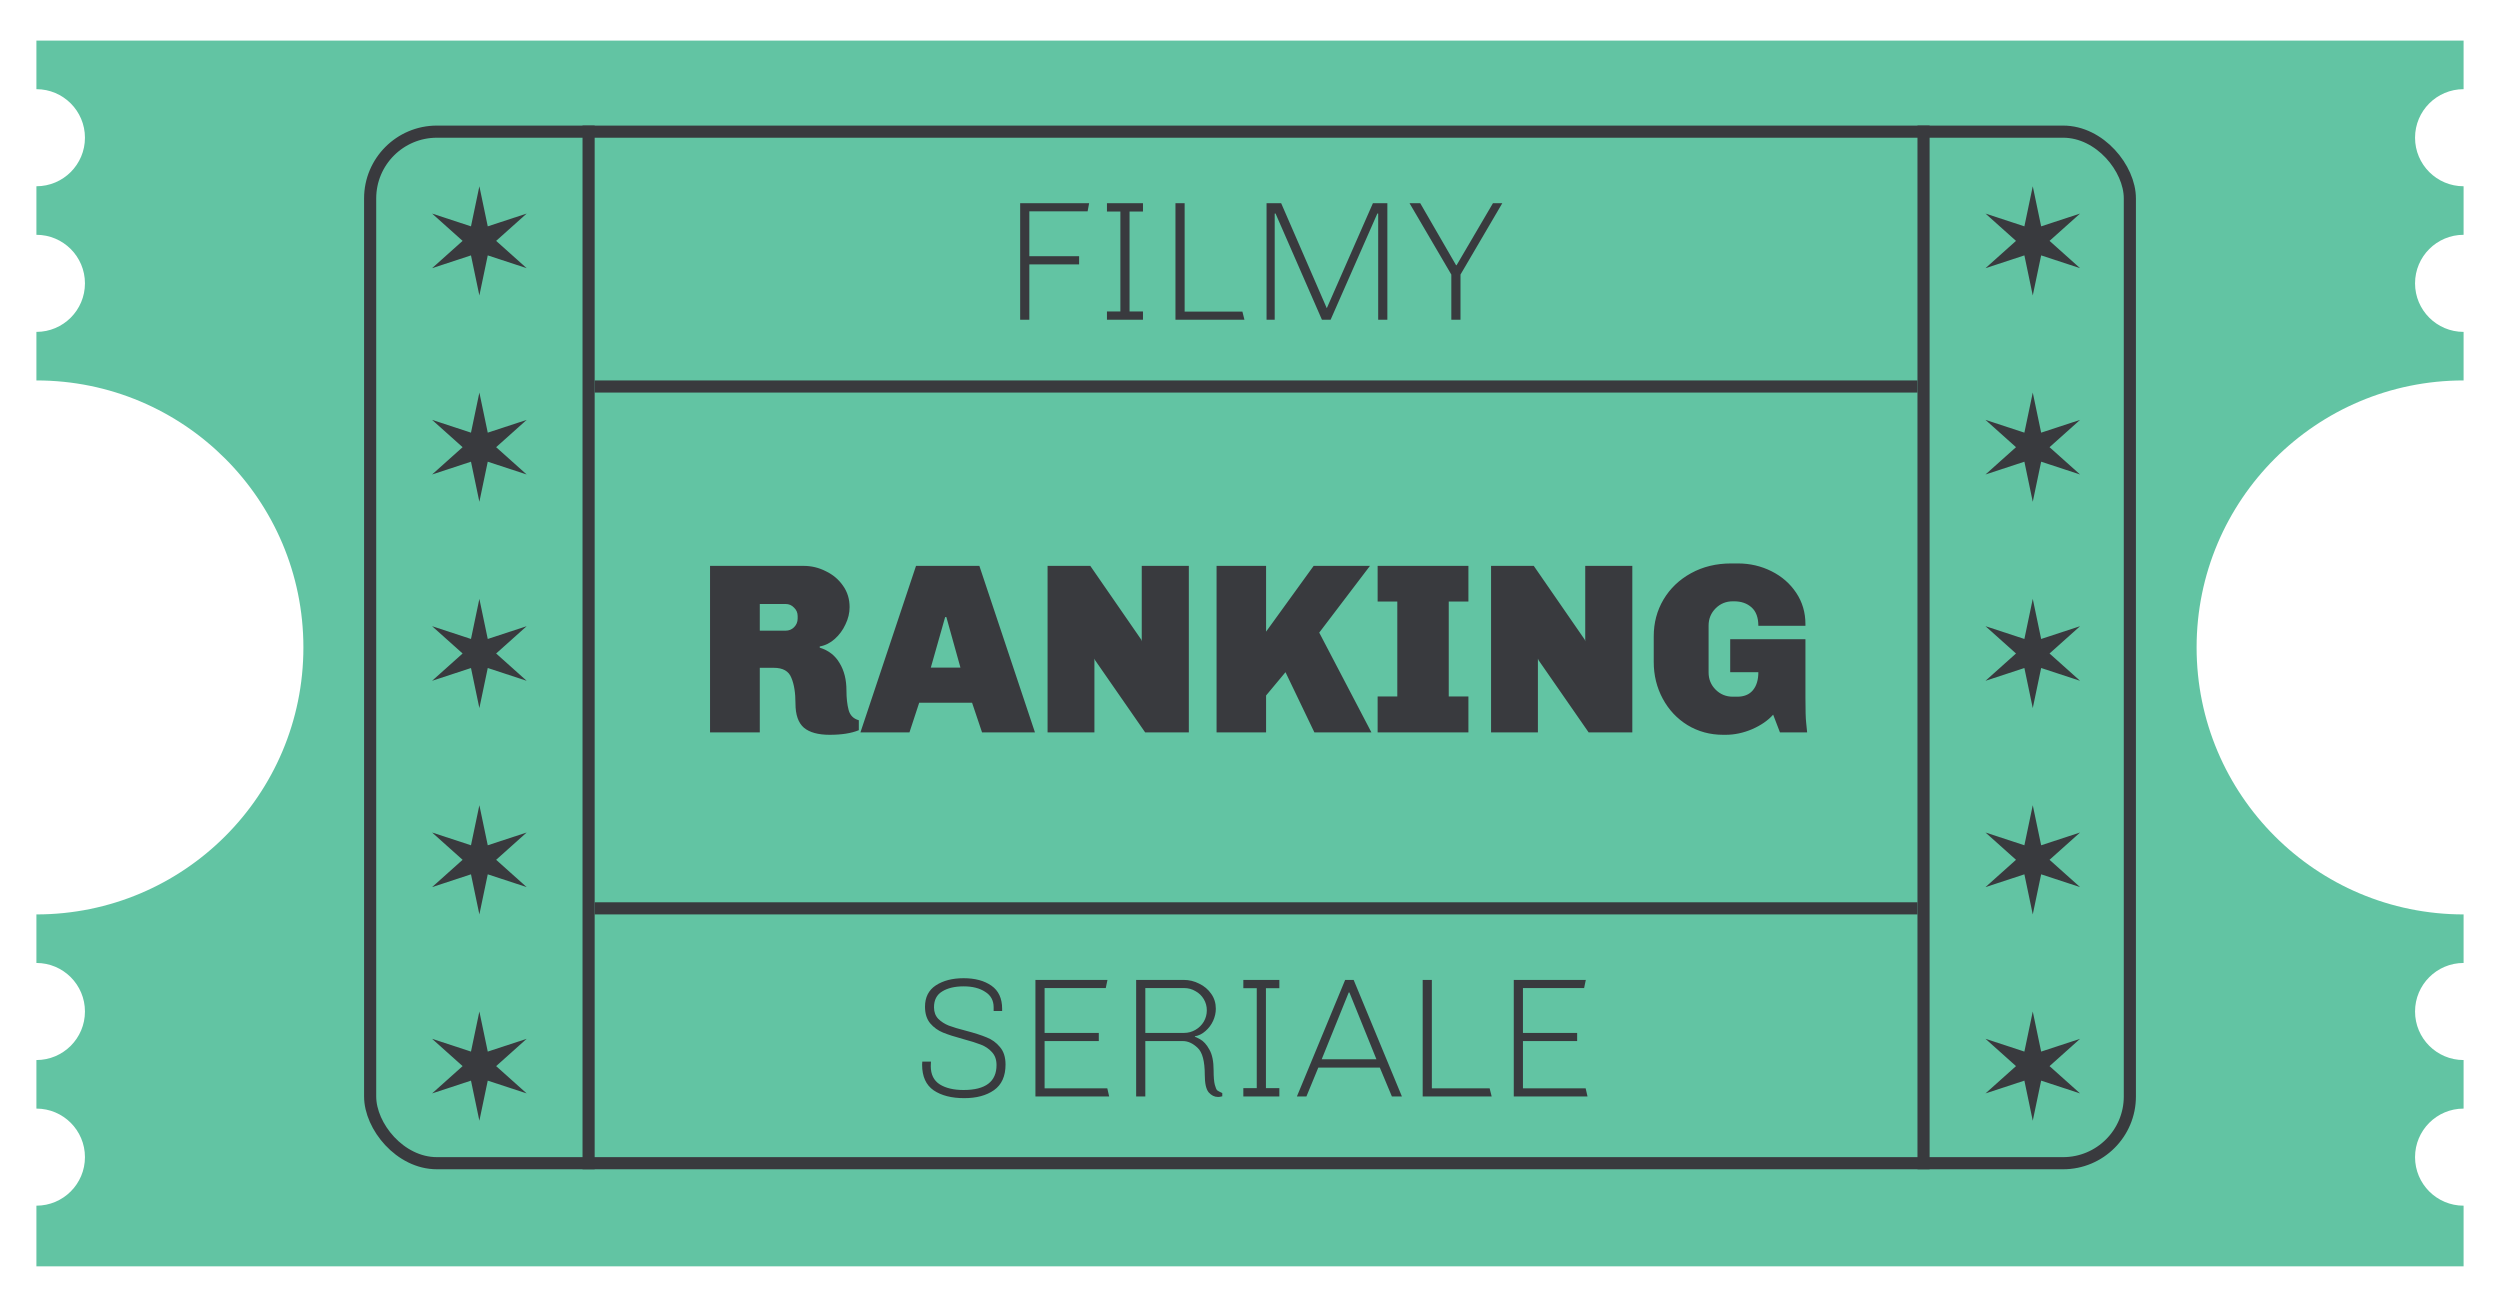 <svg width="206" height="108" viewBox="0 0 206 108" fill="none" xmlns="http://www.w3.org/2000/svg">
<g filter="url(#filter0_d)">
<path fill-rule="evenodd" clip-rule="evenodd" d="M3 3.348H203V7.348C200.791 7.348 199 9.139 199 11.348C199 13.557 200.791 15.348 203 15.348V19.348C200.791 19.348 199 21.139 199 23.348C199 25.557 200.791 27.348 203 27.348V31.348C190.85 31.348 181 41.197 181 53.348C181 65.498 190.85 75.348 203 75.348V79.348C200.791 79.348 199 81.138 199 83.348C199 85.557 200.791 87.348 203 87.348V91.348C200.791 91.348 199 93.138 199 95.348C199 97.557 200.791 99.348 203 99.348V104.348H3V99.348C5.209 99.348 7 97.557 7 95.348C7 93.138 5.209 91.348 3 91.348V87.348C5.209 87.348 7 85.557 7 83.348C7 81.138 5.209 79.348 3 79.348V75.348C15.15 75.348 25 65.498 25 53.348C25 41.197 15.15 31.348 3 31.348V27.348C5.209 27.348 7 25.557 7 23.348C7 21.139 5.209 19.348 3 19.348V15.348C5.209 15.348 7 13.557 7 11.348C7 9.139 5.209 7.348 3 7.348V3.348Z" fill="#62C4A3"/>
<path d="M66.207 46.628C66.861 46.628 67.474 46.774 68.047 47.068C68.634 47.348 69.107 47.748 69.467 48.268C69.827 48.774 70.007 49.361 70.007 50.028C70.007 50.508 69.894 50.981 69.667 51.448C69.454 51.914 69.16 52.314 68.787 52.648C68.414 52.981 68.001 53.188 67.547 53.268V53.368C68.281 53.594 68.827 54.021 69.187 54.648C69.561 55.261 69.747 56.008 69.747 56.888C69.747 57.514 69.807 58.054 69.927 58.508C70.047 58.948 70.327 59.228 70.767 59.348V60.168C70.154 60.421 69.354 60.548 68.367 60.548C67.421 60.548 66.714 60.354 66.247 59.968C65.781 59.568 65.547 58.901 65.547 57.968C65.547 57.088 65.434 56.381 65.207 55.848C64.994 55.301 64.514 55.028 63.767 55.028H62.607V60.348H58.507V46.628H66.207ZM62.607 51.968H64.727C65.007 51.968 65.24 51.874 65.427 51.688C65.627 51.488 65.727 51.248 65.727 50.968V50.768C65.727 50.488 65.627 50.254 65.427 50.068C65.24 49.868 65.007 49.768 64.727 49.768H62.607V51.968ZM85.28 60.348H80.92L80.1 57.908H75.74L74.94 60.348H70.9L75.48 46.628H80.7L85.28 60.348ZM77.88 50.848L76.7 55.008H79.14L77.98 50.848H77.88ZM97.96 60.348H94.36L90.24 54.408L90.18 54.268V60.348H86.32V46.628H89.84L94.04 52.708L94.08 52.848V46.628H97.96V60.348ZM108.705 52.128L113.005 60.348H108.305L105.925 55.388L104.325 57.308V60.348H100.245V46.628H104.325V52.048L108.245 46.628H112.885L108.705 52.128ZM120.997 49.568H119.377V57.388H120.997V60.348H113.517V57.388H115.137V49.568H113.517V46.628H120.997V49.568ZM134.503 60.348H130.903L126.783 54.408L126.723 54.268V60.348H122.863V46.628H126.383L130.583 52.708L130.623 52.848V46.628H134.503V60.348ZM143.208 46.428C144.195 46.428 145.115 46.641 145.968 47.068C146.822 47.494 147.502 48.088 148.008 48.848C148.515 49.608 148.768 50.468 148.768 51.428V51.568H144.888C144.888 50.888 144.702 50.381 144.328 50.048C143.955 49.714 143.475 49.548 142.888 49.548H142.788C142.228 49.548 141.755 49.741 141.368 50.128C140.982 50.514 140.788 50.988 140.788 51.548V55.408C140.788 55.968 140.982 56.441 141.368 56.828C141.755 57.214 142.228 57.408 142.788 57.408H143.148C143.708 57.408 144.135 57.234 144.428 56.888C144.735 56.528 144.888 56.028 144.888 55.388H142.568V52.668H148.768V57.468C148.768 58.521 148.788 59.214 148.828 59.548L148.908 60.348H146.668L146.108 58.888C145.682 59.368 145.102 59.768 144.368 60.088C143.648 60.394 142.922 60.548 142.188 60.548H141.988C140.908 60.548 139.928 60.281 139.048 59.748C138.182 59.214 137.502 58.488 137.008 57.568C136.515 56.648 136.268 55.641 136.268 54.548V52.428C136.268 51.321 136.535 50.314 137.068 49.408C137.615 48.488 138.375 47.761 139.348 47.228C140.322 46.694 141.422 46.428 142.648 46.428H143.208Z" fill="#393A3E"/>
<rect x="30.5" y="10.848" width="145" height="85" rx="5.5" stroke="#393A3E"/>
<line x1="158.5" y1="10.348" x2="158.5" y2="96.348" stroke="#393A3E"/>
<line x1="49" y1="74.848" x2="158" y2="74.848" stroke="#393A3E"/>
<line x1="49" y1="31.848" x2="158" y2="31.848" stroke="#393A3E"/>
<line x1="48.5" y1="10.348" x2="48.5" y2="96.348" stroke="#393A3E"/>
<path d="M39.5 15.348L40.191 18.651L43.397 17.598L40.882 19.848L43.397 22.098L40.191 21.044L39.5 24.348L38.809 21.044L35.603 22.098L38.118 19.848L35.603 17.598L38.809 18.651L39.5 15.348Z" fill="#393A3E"/>
<path d="M39.5 32.348L40.191 35.651L43.397 34.598L40.882 36.848L43.397 39.098L40.191 38.044L39.5 41.348L38.809 38.044L35.603 39.098L38.118 36.848L35.603 34.598L38.809 35.651L39.5 32.348Z" fill="#393A3E"/>
<path d="M39.5 49.348L40.191 52.651L43.397 51.598L40.882 53.848L43.397 56.098L40.191 55.044L39.5 58.348L38.809 55.044L35.603 56.098L38.118 53.848L35.603 51.598L38.809 52.651L39.5 49.348Z" fill="#393A3E"/>
<path d="M39.5 66.348L40.191 69.651L43.397 68.598L40.882 70.848L43.397 73.098L40.191 72.044L39.5 75.348L38.809 72.044L35.603 73.098L38.118 70.848L35.603 68.598L38.809 69.651L39.5 66.348Z" fill="#393A3E"/>
<path d="M39.5 83.348L40.191 86.651L43.397 85.598L40.882 87.848L43.397 90.098L40.191 89.044L39.5 92.348L38.809 89.044L35.603 90.098L38.118 87.848L35.603 85.598L38.809 86.651L39.5 83.348Z" fill="#393A3E"/>
<path d="M167.5 15.348L168.191 18.651L171.397 17.598L168.882 19.848L171.397 22.098L168.191 21.044L167.5 24.348L166.809 21.044L163.603 22.098L166.118 19.848L163.603 17.598L166.809 18.651L167.5 15.348Z" fill="#393A3E"/>
<path d="M167.5 32.348L168.191 35.651L171.397 34.598L168.882 36.848L171.397 39.098L168.191 38.044L167.5 41.348L166.809 38.044L163.603 39.098L166.118 36.848L163.603 34.598L166.809 35.651L167.5 32.348Z" fill="#393A3E"/>
<path d="M167.5 49.348L168.191 52.651L171.397 51.598L168.882 53.848L171.397 56.098L168.191 55.044L167.5 58.348L166.809 55.044L163.603 56.098L166.118 53.848L163.603 51.598L166.809 52.651L167.5 49.348Z" fill="#393A3E"/>
<path d="M167.5 66.348L168.191 69.651L171.397 68.598L168.882 70.848L171.397 73.098L168.191 72.044L167.5 75.348L166.809 72.044L163.603 73.098L166.118 70.848L163.603 68.598L166.809 69.651L167.5 66.348Z" fill="#393A3E"/>
<path d="M167.5 83.348L168.191 86.651L171.397 85.598L168.882 87.848L171.397 90.098L168.191 89.044L167.5 92.348L166.809 89.044L163.603 90.098L166.118 87.848L163.603 85.598L166.809 86.651L167.5 83.348Z" fill="#393A3E"/>
<path d="M89.619 17.416H84.817V21.112H88.919V21.784H84.817V26.348H84.061V16.744H89.745L89.619 17.416ZM91.213 16.744H94.181V17.43H93.075V25.662H94.181V26.348H91.213V25.662H92.319V17.43H91.213V16.744ZM96.858 26.348V16.744H97.614V25.676H102.374L102.542 26.348H96.858ZM113.562 26.348V17.598H113.492L109.642 26.348H108.928L105.106 17.598H105.036V26.348H104.364V16.744H105.568L109.32 25.382H109.334L113.128 16.744H114.318V26.348H113.562ZM120.345 22.624V26.348H119.589V22.624L116.145 16.744H117.027L119.981 21.854H120.023L123.019 16.744H123.789L120.345 22.624Z" fill="#393A3E"/>
<path d="M81.876 82.998C81.876 82.438 81.643 82.013 81.176 81.724C80.719 81.425 80.131 81.276 79.412 81.276C78.675 81.276 78.082 81.416 77.634 81.696C77.186 81.966 76.962 82.4 76.962 82.998C76.962 83.39 77.079 83.707 77.312 83.95C77.545 84.183 77.835 84.37 78.18 84.51C78.525 84.64 78.992 84.78 79.58 84.93C80.289 85.116 80.859 85.298 81.288 85.476C81.727 85.644 82.095 85.91 82.394 86.274C82.702 86.628 82.856 87.109 82.856 87.716C82.856 88.677 82.539 89.382 81.904 89.83C81.279 90.268 80.462 90.488 79.454 90.488C78.409 90.488 77.569 90.273 76.934 89.844C76.299 89.405 75.982 88.7 75.982 87.73L75.996 87.478H76.71L76.696 87.856C76.696 88.537 76.943 89.036 77.438 89.354C77.933 89.662 78.586 89.816 79.398 89.816C81.209 89.816 82.114 89.13 82.114 87.758C82.114 87.319 81.988 86.964 81.736 86.694C81.493 86.423 81.19 86.218 80.826 86.078C80.471 85.938 79.981 85.784 79.356 85.616C78.665 85.429 78.115 85.252 77.704 85.084C77.293 84.916 76.943 84.664 76.654 84.328C76.365 83.982 76.22 83.525 76.22 82.956C76.22 82.172 76.519 81.584 77.116 81.192C77.723 80.8 78.483 80.604 79.398 80.604C80.341 80.604 81.106 80.809 81.694 81.22C82.282 81.63 82.576 82.265 82.576 83.124V83.306H81.876V82.998ZM85.319 90.348V80.744H91.255L91.115 81.416H86.075V85.112H90.541V85.784H86.075V89.676H91.241L91.395 90.348H85.319ZM100.716 90.334C100.697 90.343 100.655 90.352 100.59 90.362C100.525 90.38 100.45 90.39 100.366 90.39C100.077 90.39 99.82 90.264 99.596 90.012C99.381 89.75 99.274 89.27 99.274 88.57C99.274 87.45 99.078 86.708 98.686 86.344C98.294 85.97 97.888 85.784 97.468 85.784H94.374V90.348H93.618V80.744H97.524C97.981 80.744 98.411 80.846 98.812 81.052C99.223 81.248 99.554 81.528 99.806 81.892C100.058 82.246 100.184 82.657 100.184 83.124C100.184 83.46 100.109 83.791 99.96 84.118C99.811 84.444 99.601 84.724 99.33 84.958C99.069 85.191 98.779 85.336 98.462 85.392V85.462C98.462 85.415 98.602 85.471 98.882 85.63C99.171 85.788 99.428 86.073 99.652 86.484C99.885 86.885 100.002 87.459 100.002 88.206C100.002 88.738 100.035 89.13 100.1 89.382C100.165 89.624 100.231 89.778 100.296 89.844C100.371 89.9 100.511 89.974 100.716 90.068V90.334ZM97.566 85.112C97.902 85.112 98.215 85.028 98.504 84.86C98.793 84.692 99.022 84.468 99.19 84.188C99.358 83.898 99.442 83.586 99.442 83.25C99.442 82.914 99.358 82.606 99.19 82.326C99.022 82.046 98.793 81.826 98.504 81.668C98.224 81.5 97.911 81.416 97.566 81.416H94.374V85.112H97.566ZM102.451 80.744H105.419V81.43H104.313V89.662H105.419V90.348H102.451V89.662H103.557V81.43H102.451V80.744ZM113.697 87.968H108.629L107.649 90.348H106.865L110.841 80.744H111.541L115.517 90.348H114.691L113.697 87.968ZM108.909 87.282H113.417L111.191 81.78H111.135L108.909 87.282ZM117.229 90.348V80.744H117.985V89.676H122.745L122.913 90.348H117.229ZM124.735 90.348V80.744H130.671L130.531 81.416H125.491V85.112H129.957V85.784H125.491V89.676H130.657L130.811 90.348H124.735Z" fill="#393A3E"/>
</g>
<defs>
<filter id="filter0_d" x="0" y="0.348" width="206" height="107" filterUnits="userSpaceOnUse" color-interpolation-filters="sRGB">
<feFlood flood-opacity="0" result="BackgroundImageFix"/>
<feColorMatrix in="SourceAlpha" type="matrix" values="0 0 0 0 0 0 0 0 0 0 0 0 0 0 0 0 0 0 127 0"/>
<feOffset/>
<feGaussianBlur stdDeviation="1.5"/>
<feColorMatrix type="matrix" values="0 0 0 0 0.192 0 0 0 0 0 0 0 0 0 0 0 0 0 0.41 0"/>
<feBlend mode="normal" in2="BackgroundImageFix" result="effect1_dropShadow"/>
<feBlend mode="normal" in="SourceGraphic" in2="effect1_dropShadow" result="shape"/>
</filter>
</defs>
</svg>
